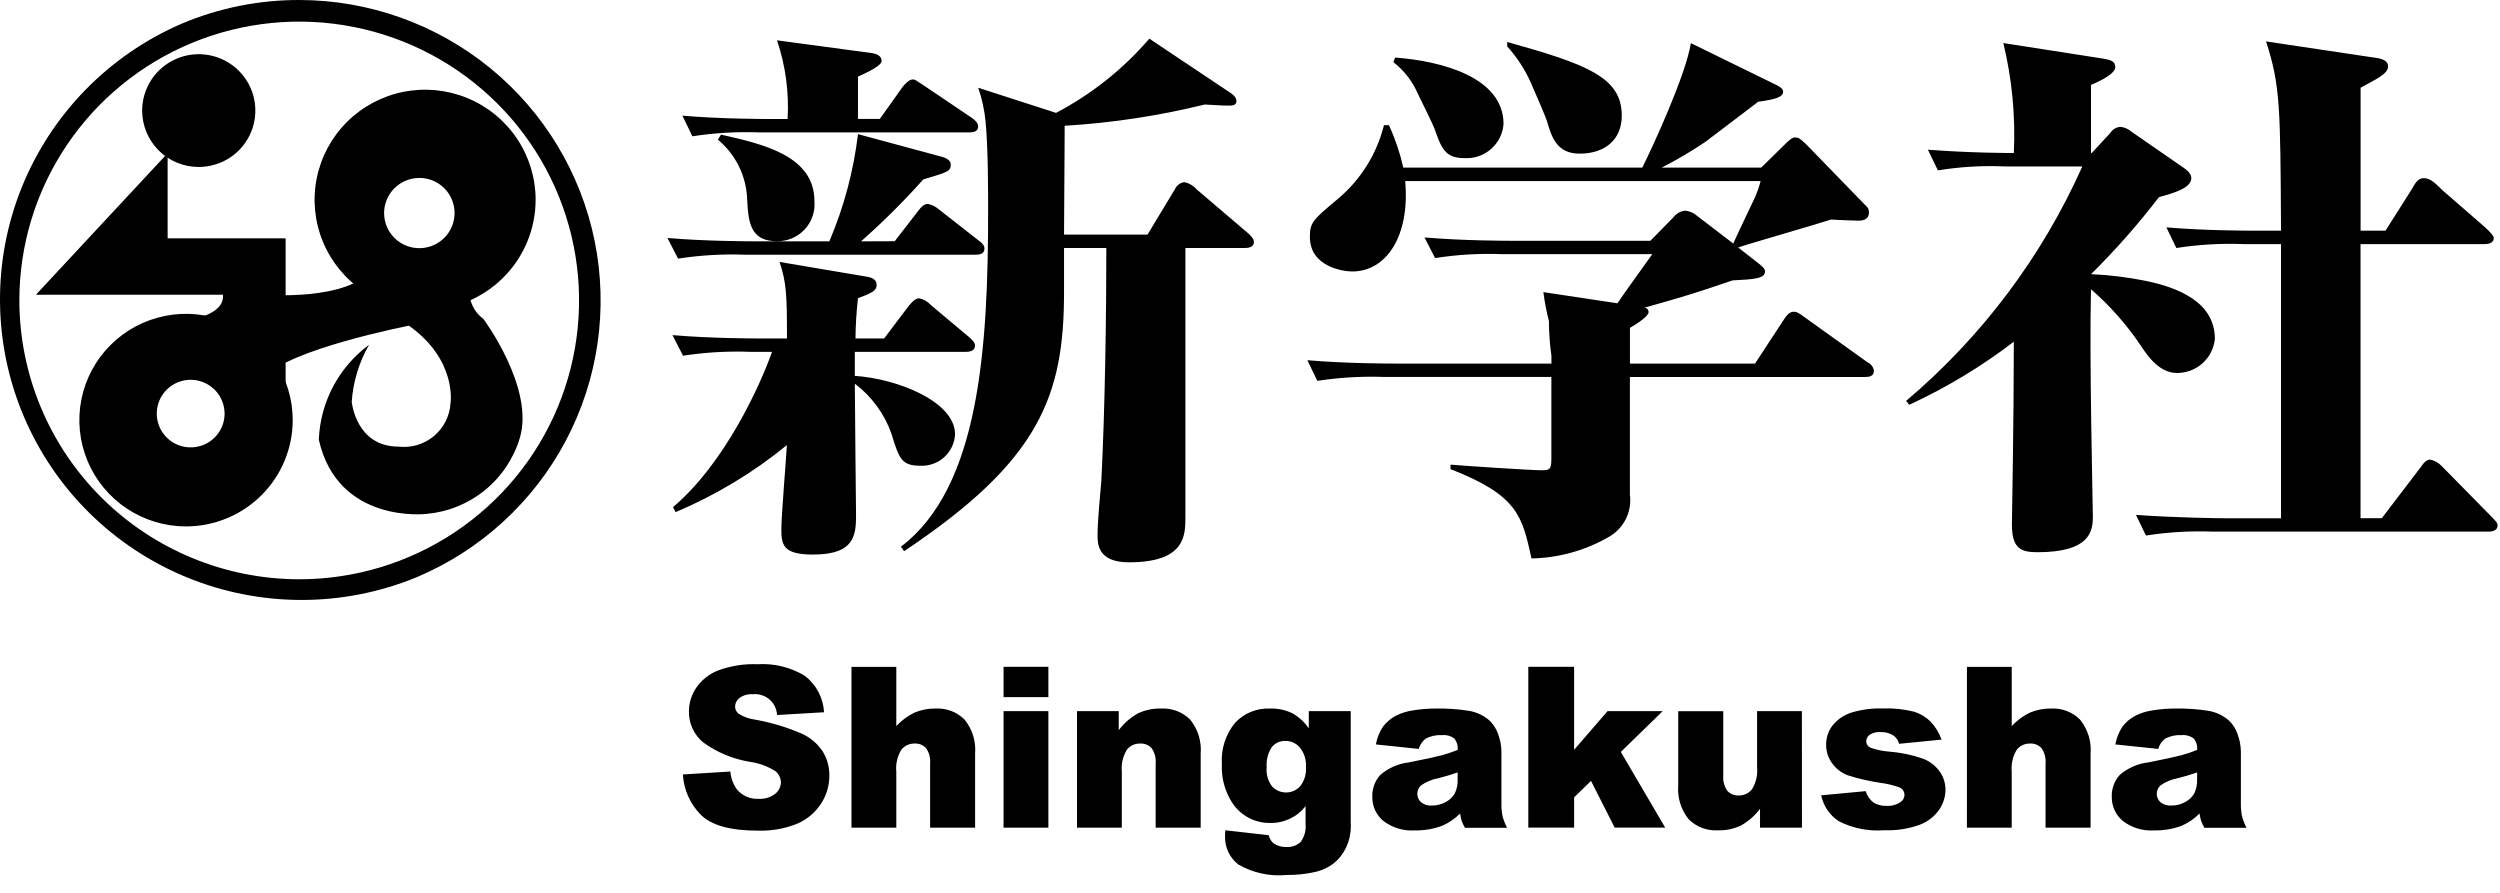 <svg width="140" height="50" viewBox="0 0 140 50" fill="none" xmlns="http://www.w3.org/2000/svg">
<path d="M42.013 19.703C40.755 19.655 39.494 19.728 38.25 19.921L37.659 18.767C39.852 18.954 42.296 18.954 42.646 18.954H44.071C44.071 16.481 44.039 15.827 43.655 14.669L48.468 15.482C48.673 15.513 49.091 15.574 49.091 15.951C49.091 16.265 48.882 16.388 48.047 16.702C47.961 17.449 47.914 18.201 47.907 18.954H49.511L50.907 17.107C50.939 17.078 51.219 16.703 51.464 16.703C51.72 16.753 51.953 16.886 52.126 17.08L54.286 18.892C54.428 19.017 54.601 19.174 54.601 19.359C54.601 19.641 54.321 19.704 54.078 19.704H47.87V21.049C50.204 21.203 53.45 22.455 53.484 24.301C53.475 24.547 53.416 24.788 53.312 25.011C53.209 25.233 53.061 25.433 52.879 25.599C52.697 25.765 52.484 25.892 52.252 25.975C52.02 26.058 51.773 26.094 51.527 26.081C50.486 26.081 50.347 25.678 49.925 24.301C49.534 23.181 48.819 22.201 47.87 21.485C47.87 22.549 47.938 28.426 47.938 28.741C47.938 29.896 47.938 31.055 45.535 31.055C43.894 31.055 43.755 30.554 43.755 29.645C43.755 28.897 44.033 25.581 44.066 24.925C42.18 26.468 40.08 27.733 37.832 28.679L37.691 28.396C40.62 25.927 42.607 21.486 43.234 19.704L42.013 19.703ZM59.62 7.573C59.62 8.385 59.586 12.26 59.586 13.138H64.26L65.791 10.604C65.837 10.498 65.909 10.405 66.001 10.334C66.093 10.264 66.201 10.218 66.316 10.201C66.587 10.254 66.832 10.396 67.012 10.604L69.908 13.074C69.976 13.137 70.22 13.356 70.22 13.542C70.22 13.887 69.833 13.887 69.694 13.887H66.383V28.929C66.383 29.988 66.383 31.49 63.211 31.49C61.463 31.49 61.463 30.43 61.463 29.988C61.463 29.115 61.609 27.77 61.677 26.895C61.885 22.77 61.955 17.515 61.955 13.888H59.586V16.357C59.586 22.174 58.229 25.8 50.628 30.866L50.45 30.615C54.879 27.27 55.335 19.39 55.335 11.761C55.335 10.854 55.335 8.258 55.194 6.822C55.133 6.171 54.993 5.531 54.778 4.913L59.138 6.321C61.128 5.278 62.901 3.868 64.362 2.165L68.757 5.101C68.969 5.229 69.242 5.417 69.242 5.665C69.242 5.914 68.967 5.914 68.791 5.914C68.58 5.914 68.477 5.914 67.466 5.853C64.893 6.486 62.266 6.885 59.62 7.043V7.573ZM49.269 6.66L50.558 4.851C50.661 4.726 50.907 4.448 51.115 4.448C51.253 4.448 51.253 4.48 51.743 4.792L54.428 6.604C54.569 6.696 54.777 6.884 54.777 7.072C54.777 7.383 54.496 7.415 54.253 7.415H42.538C41.279 7.367 40.018 7.44 38.773 7.633L38.215 6.477C40.376 6.664 42.818 6.664 43.165 6.664H44.106C44.193 5.171 43.992 3.676 43.513 2.258L48.847 2.976C48.99 3.008 49.37 3.071 49.37 3.414C49.37 3.666 48.673 4.008 48.047 4.291V6.66H49.269ZM50.104 13.508L51.432 11.795C51.572 11.606 51.746 11.417 51.957 11.417C52.189 11.466 52.404 11.574 52.582 11.73L54.782 13.45C54.989 13.606 55.13 13.73 55.13 13.918C55.13 14.231 54.848 14.264 54.606 14.264H41.738C40.478 14.217 39.217 14.29 37.971 14.483L37.379 13.328C39.573 13.514 42.013 13.514 42.363 13.514H46.444C47.26 11.598 47.8 9.577 48.047 7.511L52.686 8.764C52.965 8.825 53.243 8.983 53.243 9.2C53.243 9.604 53.068 9.639 51.705 10.046C50.613 11.27 49.449 12.428 48.219 13.515L50.104 13.508ZM40.376 7.539C42.746 8.07 45.607 8.729 45.607 11.26C45.633 11.548 45.597 11.838 45.503 12.111C45.41 12.385 45.259 12.636 45.062 12.848C44.864 13.06 44.625 13.228 44.358 13.342C44.091 13.456 43.803 13.513 43.513 13.509C42.051 13.509 41.91 12.509 41.843 11.226C41.83 10.575 41.677 9.933 41.394 9.345C41.111 8.758 40.704 8.237 40.201 7.82L40.376 7.539ZM98.282 20.36L99.92 17.859C100.027 17.703 100.196 17.456 100.445 17.456C100.618 17.456 100.719 17.515 101.105 17.798L104.594 20.298C104.687 20.34 104.767 20.405 104.827 20.488C104.888 20.57 104.926 20.666 104.938 20.767C104.938 21.081 104.662 21.112 104.416 21.112H91.274V27.707C91.335 28.168 91.258 28.636 91.053 29.053C90.848 29.47 90.524 29.818 90.121 30.052C88.797 30.823 87.297 31.243 85.764 31.273C85.241 28.896 84.996 27.739 81.23 26.272V26.02C81.959 26.083 85.692 26.335 86.354 26.335C86.877 26.335 86.877 26.208 86.877 25.489V21.11H77.534C76.276 21.063 75.015 21.136 73.77 21.328L73.212 20.172C75.373 20.36 77.816 20.36 78.163 20.36H86.88V19.922C86.788 19.28 86.741 18.633 86.741 17.986C86.604 17.45 86.499 16.907 86.429 16.359L90.578 16.985C90.856 16.547 92.248 14.638 92.529 14.233H84.127C82.868 14.183 81.609 14.257 80.365 14.452L79.772 13.296C81.93 13.484 84.406 13.484 84.755 13.484H92.422L93.711 12.169C93.79 12.065 93.889 11.977 94.004 11.913C94.119 11.849 94.246 11.809 94.376 11.797C94.562 11.817 94.741 11.88 94.898 11.982L97.062 13.639C97.237 13.236 98.105 11.419 98.283 11.045C98.409 10.751 98.513 10.448 98.594 10.138H78.691C78.967 13.266 77.607 15.203 75.726 15.203C75.24 15.203 73.353 14.954 73.353 13.267C73.353 12.455 73.53 12.299 74.921 11.139C76.197 10.068 77.1 8.623 77.502 7.011H77.781C78.133 7.772 78.402 8.568 78.585 9.386H91.97C92.561 8.199 94.408 4.196 94.689 2.415L99.539 4.789C99.818 4.946 99.854 5.038 99.854 5.133C99.854 5.444 99.397 5.571 98.457 5.697C98.214 5.886 97.935 6.101 95.496 7.948C94.713 8.476 93.897 8.956 93.055 9.386H98.627L100.128 7.915C100.375 7.698 100.446 7.698 100.512 7.698C100.721 7.698 100.755 7.727 101.108 8.042L104.419 11.45C104.596 11.611 104.662 11.7 104.662 11.888C104.662 12.357 104.207 12.357 104.069 12.357C104.033 12.357 102.916 12.324 102.537 12.294C101.698 12.575 98.069 13.607 97.338 13.858L98.456 14.733C98.699 14.921 98.84 15.046 98.84 15.201C98.84 15.61 98.212 15.639 97.027 15.702C94.898 16.422 94.623 16.515 92.076 17.235C92.11 17.233 92.143 17.239 92.174 17.251C92.205 17.264 92.233 17.282 92.256 17.306C92.279 17.33 92.296 17.359 92.307 17.39C92.318 17.422 92.322 17.455 92.319 17.488C92.319 17.705 91.66 18.143 91.277 18.36V20.36H98.282ZM78.13 3.224C80.711 3.413 84.198 4.319 84.198 6.945C84.157 7.488 83.904 7.992 83.492 8.35C83.081 8.707 82.545 8.889 82 8.855C80.922 8.855 80.711 8.291 80.33 7.197C80.189 6.851 79.665 5.789 79.418 5.29C79.118 4.576 78.638 3.951 78.024 3.476L78.13 3.224ZM84.405 2.351C88.868 3.601 90.819 4.319 90.819 6.477C90.819 7.823 89.88 8.604 88.451 8.604C87.162 8.604 86.881 7.636 86.634 6.792C86.605 6.664 86.114 5.509 85.728 4.634C85.398 3.891 84.951 3.205 84.405 2.601V2.351ZM117.134 8.572L118.18 7.443C118.24 7.346 118.323 7.265 118.42 7.206C118.518 7.147 118.628 7.111 118.741 7.101C118.974 7.127 119.193 7.224 119.368 7.379L122.085 9.257C122.295 9.413 122.713 9.634 122.713 9.975C122.713 10.539 121.705 10.82 120.903 11.039C119.735 12.562 118.464 14.003 117.098 15.353C118.129 15.398 119.155 15.524 120.167 15.729C121.979 16.104 124.033 16.917 124.033 18.979C123.981 19.504 123.735 19.99 123.342 20.343C122.949 20.696 122.438 20.89 121.909 20.888C120.9 20.888 120.234 19.886 119.885 19.355C119.098 18.186 118.161 17.123 117.096 16.197C116.993 19.982 117.2 28.296 117.2 28.925C117.2 29.767 117.027 30.924 114.097 30.924C113.153 30.924 112.667 30.706 112.667 29.362C112.667 28.987 112.774 23.704 112.774 19.137C110.959 20.525 108.995 21.709 106.919 22.669L106.741 22.452C110.978 18.868 114.351 14.38 116.61 9.321H112.286C111.027 9.264 109.766 9.338 108.522 9.541L107.962 8.383C110.335 8.569 112.597 8.569 112.775 8.569C112.873 6.499 112.674 4.425 112.186 2.411L117.793 3.285C118.141 3.348 118.457 3.41 118.457 3.754C118.457 4.128 117.619 4.537 117.097 4.755V8.569L117.134 8.572ZM125.645 13.67C124.384 13.62 123.122 13.694 121.875 13.888L121.318 12.733C123.483 12.918 125.92 12.918 126.269 12.918H127.737C127.7 6.011 127.7 4.789 126.898 2.319L132.752 3.195C133.17 3.257 133.731 3.288 133.731 3.725C133.731 4.162 132.962 4.478 132.193 4.913V12.916H133.589L135.017 10.666C135.225 10.354 135.331 9.979 135.746 9.979C136.161 9.979 136.483 10.382 136.759 10.637L139.131 12.699C139.408 12.949 139.651 13.2 139.651 13.325C139.651 13.606 139.373 13.67 139.131 13.67H132.19V29.021H133.379L135.572 26.146C135.713 25.927 135.89 25.737 136.095 25.737C136.332 25.79 136.549 25.91 136.72 26.083L139.548 28.959C139.755 29.177 139.863 29.27 139.863 29.427C139.863 29.771 139.442 29.771 139.34 29.771H123.935C122.676 29.723 121.415 29.796 120.171 29.99L119.614 28.834C121.773 28.991 124.211 29.022 124.56 29.022H127.737V13.67H125.645ZM11.131 9.35C11.758 9.35 12.37 9.165 12.892 8.818C13.413 8.471 13.819 7.978 14.059 7.401C14.299 6.824 14.361 6.189 14.239 5.576C14.117 4.963 13.815 4.401 13.371 3.959C12.928 3.518 12.363 3.217 11.748 3.095C11.133 2.974 10.496 3.036 9.917 3.276C9.337 3.515 8.843 3.92 8.495 4.439C8.146 4.959 7.961 5.57 7.961 6.194C7.961 6.609 8.043 7.02 8.202 7.403C8.361 7.786 8.595 8.134 8.889 8.428C9.184 8.721 9.533 8.953 9.918 9.112C10.303 9.27 10.715 9.352 11.131 9.351M10.42 29.076C9.318 29.077 8.241 28.752 7.325 28.142C6.408 27.533 5.694 26.666 5.272 25.652C4.85 24.638 4.74 23.522 4.954 22.445C5.169 21.369 5.699 20.38 6.478 19.604C7.257 18.827 8.25 18.299 9.33 18.084C10.411 17.87 11.531 17.98 12.549 18.4C13.567 18.82 14.437 19.532 15.049 20.444C15.661 21.357 15.987 22.43 15.987 23.528C15.985 24.998 15.398 26.409 14.355 27.449C13.311 28.489 11.896 29.074 10.42 29.076ZM10.679 20.865C10.223 20.865 9.778 21 9.399 21.252C9.02 21.505 8.725 21.863 8.551 22.282C8.377 22.702 8.331 23.163 8.42 23.608C8.509 24.054 8.728 24.463 9.05 24.784C9.372 25.105 9.783 25.323 10.229 25.412C10.676 25.501 11.139 25.456 11.56 25.282C11.981 25.108 12.341 24.814 12.595 24.437C12.848 24.06 12.983 23.616 12.984 23.162C12.983 22.553 12.74 21.97 12.308 21.539C11.876 21.108 11.29 20.866 10.679 20.865Z" fill="black"/>
<path d="M10.42 29.48C9.238 29.48 8.083 29.132 7.1 28.478C6.117 27.824 5.351 26.895 4.899 25.807C4.446 24.719 4.328 23.522 4.558 22.367C4.788 21.212 5.357 20.151 6.193 19.319C7.028 18.486 8.093 17.919 9.252 17.689C10.411 17.459 11.612 17.577 12.704 18.028C13.796 18.478 14.729 19.241 15.386 20.221C16.042 21.2 16.392 22.351 16.392 23.528C16.39 25.106 15.761 26.618 14.641 27.734C13.522 28.85 12.004 29.477 10.42 29.48ZM10.42 18.381C9.399 18.381 8.4 18.682 7.55 19.247C6.701 19.812 6.038 20.616 5.647 21.556C5.256 22.496 5.153 23.531 5.352 24.529C5.551 25.528 6.042 26.445 6.765 27.165C7.487 27.885 8.407 28.375 9.409 28.574C10.411 28.773 11.449 28.671 12.393 28.282C13.337 27.893 14.144 27.233 14.712 26.387C15.28 25.541 15.583 24.546 15.583 23.528C15.581 22.164 15.037 20.856 14.069 19.892C13.101 18.927 11.789 18.384 10.42 18.381ZM10.679 25.861C10.144 25.861 9.62 25.702 9.175 25.405C8.729 25.109 8.382 24.687 8.177 24.194C7.972 23.701 7.919 23.158 8.024 22.635C8.128 22.111 8.386 21.63 8.765 21.253C9.144 20.876 9.627 20.619 10.152 20.515C10.678 20.411 11.223 20.464 11.717 20.669C12.212 20.873 12.635 21.219 12.933 21.663C13.23 22.107 13.389 22.629 13.389 23.163C13.388 23.878 13.102 24.564 12.594 25.07C12.086 25.576 11.398 25.86 10.679 25.861ZM10.679 21.269C10.304 21.268 9.936 21.379 9.624 21.587C9.311 21.794 9.068 22.09 8.924 22.436C8.78 22.781 8.742 23.162 8.815 23.529C8.888 23.896 9.068 24.233 9.334 24.498C9.599 24.763 9.937 24.943 10.306 25.017C10.674 25.09 11.056 25.053 11.403 24.91C11.75 24.767 12.047 24.525 12.256 24.214C12.465 23.903 12.577 23.537 12.577 23.163C12.576 22.661 12.377 22.18 12.021 21.825C11.665 21.47 11.183 21.27 10.679 21.269Z" fill="black"/>
<path d="M23.806 16.953C22.662 16.953 21.543 16.615 20.592 15.982C19.641 15.349 18.9 14.448 18.462 13.396C18.024 12.342 17.909 11.184 18.133 10.066C18.356 8.948 18.907 7.921 19.716 7.115C20.525 6.309 21.555 5.76 22.677 5.538C23.799 5.315 24.962 5.429 26.019 5.866C27.076 6.302 27.98 7.041 28.615 7.988C29.251 8.936 29.59 10.05 29.59 11.19C29.588 12.718 28.978 14.183 27.894 15.263C26.809 16.343 25.339 16.951 23.806 16.953ZM23.482 9.559C23.012 9.559 22.552 9.698 22.161 9.959C21.77 10.219 21.465 10.59 21.286 11.023C21.106 11.456 21.059 11.932 21.151 12.392C21.243 12.851 21.47 13.273 21.803 13.604C22.135 13.935 22.559 14.161 23.021 14.252C23.482 14.343 23.96 14.296 24.395 14.116C24.829 13.936 25.2 13.632 25.461 13.242C25.722 12.852 25.861 12.394 25.86 11.926C25.859 11.298 25.608 10.696 25.162 10.252C24.716 9.809 24.112 9.559 23.482 9.559Z" fill="black"/>
<path d="M23.806 17.357C22.582 17.357 21.386 16.995 20.368 16.317C19.35 15.64 18.557 14.677 18.088 13.55C17.62 12.423 17.497 11.183 17.736 9.987C17.975 8.791 18.564 7.692 19.43 6.83C20.296 5.968 21.398 5.38 22.599 5.142C23.799 4.904 25.044 5.027 26.175 5.493C27.305 5.96 28.272 6.75 28.952 7.764C29.632 8.778 29.995 9.971 29.995 11.19C29.993 12.825 29.341 14.392 28.18 15.548C27.02 16.704 25.447 17.355 23.806 17.357ZM23.806 5.831C22.742 5.831 21.702 6.146 20.817 6.735C19.933 7.324 19.243 8.161 18.836 9.14C18.429 10.12 18.323 11.197 18.53 12.237C18.738 13.277 19.25 14.232 20.003 14.981C20.755 15.731 21.714 16.241 22.757 16.448C23.801 16.655 24.882 16.548 25.865 16.143C26.848 15.737 27.688 15.05 28.279 14.168C28.87 13.287 29.186 12.25 29.186 11.19C29.184 9.769 28.616 8.407 27.608 7.403C26.599 6.398 25.232 5.833 23.806 5.831ZM23.482 14.704C22.932 14.704 22.395 14.541 21.937 14.236C21.48 13.932 21.123 13.499 20.913 12.993C20.702 12.486 20.647 11.929 20.754 11.391C20.861 10.854 21.126 10.36 21.515 9.972C21.904 9.584 22.399 9.32 22.939 9.213C23.478 9.106 24.038 9.16 24.546 9.369C25.054 9.579 25.489 9.934 25.795 10.389C26.101 10.845 26.265 11.38 26.266 11.928C26.265 12.664 25.972 13.369 25.45 13.889C24.928 14.41 24.221 14.703 23.482 14.704ZM23.482 9.966C23.092 9.966 22.71 10.082 22.386 10.298C22.061 10.514 21.809 10.822 21.66 11.181C21.511 11.541 21.472 11.936 21.549 12.318C21.625 12.699 21.814 13.049 22.09 13.324C22.367 13.598 22.719 13.785 23.102 13.86C23.485 13.935 23.882 13.896 24.242 13.746C24.603 13.596 24.91 13.343 25.126 13.019C25.342 12.695 25.457 12.315 25.456 11.926C25.455 11.405 25.247 10.906 24.877 10.538C24.507 10.17 24.005 9.963 23.482 9.963V9.966Z" fill="black"/>
<path d="M9.387 8.579V13.345H15.995V23.141L9.577 18.053C9.577 18.053 12.615 17.924 12.487 16.506H2.01L9.387 8.579Z" fill="black"/>
<path d="M26.295 16.216C26.274 16.533 26.334 16.85 26.47 17.137C26.606 17.424 26.813 17.673 27.071 17.859C27.071 17.859 29.949 21.724 29.109 24.527C28.764 25.677 28.081 26.698 27.146 27.457C26.212 28.215 25.071 28.676 23.87 28.78C23.87 28.78 18.921 29.36 17.854 24.626C17.893 23.586 18.166 22.568 18.653 21.648C19.14 20.727 19.828 19.927 20.668 19.308C20.106 20.285 19.774 21.376 19.696 22.499C19.696 22.499 19.922 25.011 22.317 25.011C22.669 25.052 23.027 25.021 23.367 24.92C23.707 24.819 24.023 24.65 24.296 24.423C24.568 24.197 24.791 23.917 24.952 23.601C25.112 23.286 25.206 22.941 25.229 22.588C25.229 22.588 25.616 20.168 22.9 18.238C22.9 18.238 16.012 19.59 14.848 21.137V16.501C14.848 16.501 19.504 16.887 20.861 15.049L26.295 16.216ZM38.242 43.37L40.9 43.205C40.928 43.557 41.05 43.896 41.251 44.187C41.398 44.37 41.587 44.514 41.801 44.61C42.016 44.705 42.25 44.748 42.484 44.735C42.815 44.756 43.143 44.657 43.407 44.456C43.506 44.379 43.586 44.281 43.642 44.17C43.698 44.058 43.728 43.935 43.731 43.81C43.728 43.69 43.699 43.571 43.646 43.463C43.593 43.355 43.516 43.26 43.422 43.184C42.989 42.909 42.501 42.731 41.992 42.662C41.044 42.508 40.145 42.133 39.37 41.567C39.116 41.355 38.913 41.089 38.777 40.788C38.64 40.487 38.573 40.159 38.581 39.829C38.583 39.362 38.724 38.905 38.986 38.518C39.286 38.083 39.709 37.746 40.2 37.55C40.91 37.286 41.666 37.166 42.423 37.197C43.349 37.139 44.272 37.364 45.066 37.843C45.383 38.086 45.644 38.394 45.831 38.746C46.017 39.099 46.126 39.488 46.148 39.886L43.515 40.041C43.507 39.873 43.465 39.708 43.391 39.557C43.316 39.407 43.212 39.273 43.083 39.164C42.955 39.055 42.805 38.973 42.644 38.924C42.483 38.875 42.313 38.859 42.146 38.878C41.884 38.859 41.625 38.932 41.412 39.085C41.335 39.144 41.273 39.219 41.23 39.306C41.187 39.393 41.165 39.488 41.165 39.585C41.168 39.66 41.187 39.734 41.222 39.801C41.258 39.868 41.308 39.927 41.368 39.972C41.653 40.15 41.973 40.263 42.306 40.303C43.209 40.465 44.089 40.732 44.93 41.098C45.401 41.316 45.801 41.663 46.083 42.097C46.325 42.5 46.45 42.961 46.444 43.431C46.447 43.999 46.279 44.556 45.963 45.028C45.635 45.523 45.167 45.909 44.619 46.138C43.927 46.411 43.186 46.54 42.442 46.516C40.904 46.516 39.84 46.22 39.247 45.629C38.649 45.026 38.292 44.226 38.242 43.38M47.683 37.344H50.193V40.661C50.481 40.348 50.826 40.092 51.21 39.906C51.588 39.746 51.996 39.669 52.406 39.678C52.703 39.663 53.001 39.71 53.278 39.817C53.556 39.924 53.808 40.088 54.018 40.299C54.452 40.835 54.663 41.517 54.606 42.204V46.351H52.086V42.763C52.115 42.455 52.035 42.148 51.858 41.894C51.776 41.807 51.676 41.739 51.566 41.694C51.455 41.65 51.335 41.631 51.216 41.638C51.074 41.635 50.934 41.664 50.805 41.724C50.677 41.783 50.564 41.872 50.476 41.983C50.25 42.353 50.15 42.786 50.193 43.218V46.351H47.683V37.344ZM56.199 37.34H58.709V39.041H56.199V37.34ZM56.199 39.822H58.709V46.348H56.199V39.822ZM60.313 39.825H62.65V40.889C62.935 40.509 63.297 40.192 63.71 39.957C64.117 39.761 64.565 39.665 65.017 39.678C65.317 39.661 65.618 39.708 65.899 39.814C66.18 39.92 66.436 40.084 66.649 40.295C67.084 40.833 67.295 41.516 67.238 42.204V46.351H64.716V42.763C64.745 42.455 64.664 42.147 64.487 41.893C64.406 41.806 64.306 41.738 64.195 41.694C64.084 41.65 63.965 41.631 63.846 41.638C63.704 41.635 63.563 41.664 63.435 41.723C63.306 41.783 63.194 41.871 63.106 41.982C62.88 42.352 62.78 42.786 62.822 43.218V46.351H60.313V39.825ZM73.293 39.825H75.641V45.987L75.647 46.277C75.648 46.681 75.559 47.081 75.385 47.447C75.226 47.797 74.987 48.105 74.688 48.347C74.362 48.593 73.985 48.763 73.584 48.844C73.081 48.952 72.566 49.004 72.051 48.998C71.108 49.09 70.16 48.883 69.341 48.408C69.102 48.221 68.91 47.981 68.782 47.706C68.654 47.432 68.593 47.131 68.603 46.829C68.603 46.748 68.603 46.636 68.616 46.496L71.052 46.773C71.088 46.958 71.189 47.123 71.336 47.24C71.543 47.374 71.787 47.44 72.033 47.431C72.181 47.442 72.329 47.422 72.469 47.373C72.608 47.323 72.736 47.245 72.843 47.142C73.053 46.85 73.149 46.492 73.112 46.134V45.145C72.877 45.447 72.575 45.689 72.228 45.852C71.882 46.016 71.502 46.096 71.119 46.086C70.698 46.09 70.281 45.988 69.91 45.788C69.539 45.589 69.225 45.298 68.998 44.944C68.589 44.305 68.388 43.556 68.425 42.799C68.366 41.959 68.63 41.129 69.164 40.477C69.41 40.213 69.711 40.005 70.045 39.867C70.38 39.729 70.74 39.665 71.102 39.678C71.537 39.662 71.969 39.751 72.363 39.937C72.735 40.145 73.053 40.438 73.291 40.791L73.293 39.825ZM70.931 42.989C70.9 43.364 71.008 43.737 71.234 44.038C71.335 44.147 71.458 44.233 71.594 44.291C71.731 44.35 71.878 44.38 72.027 44.379C72.175 44.377 72.322 44.346 72.458 44.285C72.594 44.224 72.715 44.136 72.814 44.026C73.049 43.721 73.162 43.341 73.133 42.959C73.16 42.567 73.041 42.178 72.798 41.868C72.7 41.749 72.576 41.654 72.436 41.589C72.296 41.523 72.143 41.49 71.989 41.491C71.843 41.485 71.697 41.514 71.564 41.574C71.431 41.634 71.314 41.724 71.221 41.838C70.999 42.179 70.899 42.584 70.935 42.989M79.449 41.939L77.049 41.688C77.112 41.336 77.246 41.001 77.441 40.701C77.636 40.441 77.888 40.227 78.178 40.078C78.476 39.928 78.797 39.828 79.128 39.782C79.56 39.711 79.997 39.676 80.435 39.678C81.042 39.668 81.649 39.71 82.248 39.804C82.67 39.872 83.065 40.054 83.39 40.33C83.622 40.544 83.796 40.813 83.895 41.113C84.013 41.423 84.075 41.75 84.08 42.081V44.962C84.074 45.206 84.093 45.449 84.138 45.688C84.198 45.919 84.284 46.143 84.394 46.355H82.038C81.965 46.233 81.903 46.105 81.853 45.971C81.814 45.835 81.785 45.696 81.766 45.556C81.484 45.84 81.152 46.07 80.785 46.233C80.292 46.422 79.766 46.513 79.237 46.502C78.597 46.548 77.963 46.356 77.457 45.962C77.263 45.798 77.108 45.593 77.003 45.363C76.898 45.132 76.846 44.881 76.849 44.628C76.832 44.179 76.989 43.742 77.287 43.406C77.741 43.009 78.306 42.761 78.906 42.693C79.847 42.504 80.458 42.372 80.738 42.296C81.04 42.213 81.337 42.114 81.628 41.997C81.653 41.766 81.584 41.533 81.437 41.352C81.244 41.209 81.004 41.143 80.764 41.167C80.444 41.147 80.123 41.215 79.839 41.365C79.649 41.509 79.512 41.712 79.45 41.942M81.628 43.256C81.282 43.378 80.922 43.486 80.548 43.579C80.199 43.643 79.868 43.78 79.577 43.982C79.511 44.042 79.459 44.115 79.423 44.196C79.387 44.277 79.368 44.365 79.368 44.454C79.368 44.542 79.387 44.63 79.423 44.711C79.459 44.792 79.511 44.865 79.577 44.925C79.748 45.061 79.965 45.128 80.184 45.112C80.457 45.114 80.726 45.045 80.964 44.911C81.18 44.8 81.358 44.628 81.476 44.416C81.586 44.179 81.638 43.919 81.627 43.657L81.628 43.256ZM85.585 37.34H88.15V41.989L90.025 39.822H93.114L90.766 42.107L93.251 46.346H90.422L89.097 43.731L88.151 44.651V46.345H85.585V37.34ZM100.909 46.351H98.561V45.295C98.276 45.673 97.917 45.989 97.504 46.223C97.096 46.418 96.647 46.513 96.194 46.498C95.895 46.515 95.596 46.469 95.315 46.362C95.035 46.256 94.781 46.092 94.569 45.881C94.135 45.346 93.924 44.665 93.981 43.98V39.826H96.503V43.415C96.474 43.724 96.554 44.033 96.731 44.288C96.812 44.376 96.912 44.444 97.023 44.489C97.134 44.533 97.254 44.553 97.373 44.546C97.514 44.549 97.654 44.52 97.782 44.46C97.91 44.4 98.022 44.311 98.11 44.201C98.338 43.832 98.439 43.398 98.396 42.967V39.825H100.906L100.909 46.351ZM101.988 44.538L104.479 44.304C104.551 44.556 104.703 44.778 104.911 44.938C105.132 45.074 105.39 45.14 105.651 45.128C105.928 45.145 106.204 45.07 106.434 44.914C106.501 44.87 106.555 44.81 106.593 44.739C106.631 44.669 106.651 44.59 106.65 44.511C106.65 44.421 106.622 44.333 106.572 44.259C106.521 44.185 106.45 44.127 106.366 44.093C106.017 43.969 105.655 43.883 105.287 43.836C104.671 43.745 104.063 43.605 103.47 43.415C103.128 43.284 102.83 43.057 102.613 42.761C102.383 42.46 102.26 42.091 102.265 41.713C102.256 41.31 102.389 40.917 102.642 40.602C102.913 40.276 103.273 40.034 103.678 39.905C104.251 39.732 104.849 39.654 105.447 39.674C106.03 39.651 106.612 39.711 107.177 39.852C107.529 39.958 107.848 40.148 108.109 40.406C108.384 40.697 108.595 41.042 108.729 41.419L106.348 41.653C106.303 41.468 106.193 41.305 106.039 41.192C105.826 41.057 105.577 40.988 105.324 40.995C105.107 40.978 104.889 41.031 104.704 41.145C104.645 41.187 104.596 41.241 104.562 41.305C104.529 41.368 104.511 41.439 104.51 41.511C104.51 41.589 104.533 41.664 104.576 41.729C104.619 41.793 104.681 41.843 104.753 41.873C105.099 41.995 105.46 42.069 105.826 42.093C106.461 42.143 107.087 42.275 107.688 42.486C108.064 42.629 108.389 42.879 108.623 43.204C108.836 43.504 108.949 43.862 108.947 44.229C108.943 44.621 108.824 45.003 108.605 45.328C108.34 45.713 107.963 46.01 107.526 46.178C106.884 46.414 106.202 46.521 105.519 46.493C104.635 46.563 103.75 46.387 102.962 45.983C102.457 45.647 102.106 45.125 101.986 44.532M110.148 37.344H112.657V40.661C112.946 40.348 113.291 40.092 113.675 39.906C114.053 39.747 114.461 39.669 114.871 39.678C115.169 39.663 115.466 39.71 115.744 39.817C116.022 39.924 116.273 40.088 116.483 40.299C116.917 40.835 117.128 41.517 117.073 42.204V46.351H114.551V42.763C114.58 42.455 114.499 42.147 114.322 41.894C114.24 41.807 114.141 41.739 114.03 41.695C113.919 41.651 113.8 41.631 113.681 41.638C113.539 41.635 113.398 41.664 113.269 41.724C113.141 41.783 113.028 41.872 112.94 41.983C112.714 42.353 112.615 42.786 112.656 43.218V46.351H110.147L110.148 37.344ZM120.858 41.939L118.459 41.688C118.523 41.336 118.655 41.001 118.85 40.701C119.046 40.441 119.297 40.227 119.587 40.078C119.885 39.928 120.207 39.828 120.537 39.782C120.969 39.711 121.406 39.676 121.844 39.678C122.451 39.668 123.058 39.71 123.657 39.804C124.079 39.872 124.474 40.054 124.799 40.33C125.032 40.544 125.205 40.813 125.304 41.113C125.422 41.423 125.484 41.75 125.489 42.081V44.962C125.483 45.206 125.502 45.449 125.547 45.688C125.608 45.919 125.693 46.143 125.803 46.355H123.447C123.374 46.233 123.312 46.105 123.262 45.971C123.223 45.835 123.194 45.696 123.176 45.556C122.894 45.84 122.561 46.07 122.195 46.233C121.701 46.422 121.175 46.513 120.647 46.502C120.006 46.548 119.372 46.356 118.866 45.962C118.672 45.798 118.518 45.593 118.413 45.362C118.308 45.132 118.256 44.881 118.259 44.628C118.242 44.179 118.399 43.742 118.696 43.406C119.151 43.009 119.716 42.76 120.316 42.693C121.257 42.504 121.868 42.372 122.148 42.296C122.45 42.213 122.747 42.114 123.038 41.997C123.063 41.766 122.994 41.533 122.847 41.352C122.654 41.209 122.414 41.143 122.174 41.167C121.853 41.147 121.533 41.215 121.249 41.365C121.059 41.509 120.922 41.712 120.86 41.942M123.038 43.256C122.692 43.378 122.332 43.486 121.958 43.579C121.609 43.643 121.278 43.78 120.987 43.982C120.921 44.042 120.869 44.115 120.833 44.196C120.797 44.277 120.778 44.365 120.778 44.454C120.778 44.542 120.797 44.63 120.833 44.711C120.869 44.792 120.921 44.865 120.987 44.925C121.158 45.061 121.375 45.128 121.594 45.112C121.867 45.114 122.136 45.045 122.374 44.911C122.59 44.8 122.768 44.628 122.886 44.416C122.996 44.179 123.048 43.919 123.037 43.657L123.038 43.256Z" fill="black"/>
<path d="M16.756 2.7771e-05C20.651 0.003 24.426 1.347 27.441 3.805C30.456 6.263 32.525 9.684 33.299 13.488C34.072 17.292 33.502 21.245 31.686 24.678C29.869 28.112 26.917 30.814 23.329 32.327C19.211 34.019 14.589 34.021 10.469 32.334C6.349 30.646 3.065 27.406 1.332 23.317C-0.402 19.229 -0.444 14.624 1.213 10.505C2.871 6.386 6.095 3.085 10.183 1.323C12.262 0.446 14.498 -0.004 16.756 2.7771e-05ZM16.756 32.44C19.855 32.44 22.885 31.524 25.463 29.809C28.04 28.093 30.049 25.654 31.235 22.801C32.421 19.948 32.731 16.808 32.127 13.779C31.522 10.751 30.03 7.968 27.838 5.784C25.646 3.601 22.854 2.113 19.814 1.511C16.774 0.908 13.623 1.217 10.759 2.399C7.895 3.581 5.448 5.582 3.725 8.15C2.003 10.717 1.084 13.736 1.084 16.825C1.088 20.965 2.741 24.934 5.679 27.861C8.617 30.789 12.601 32.435 16.756 32.44Z" fill="black"/>
</svg>
